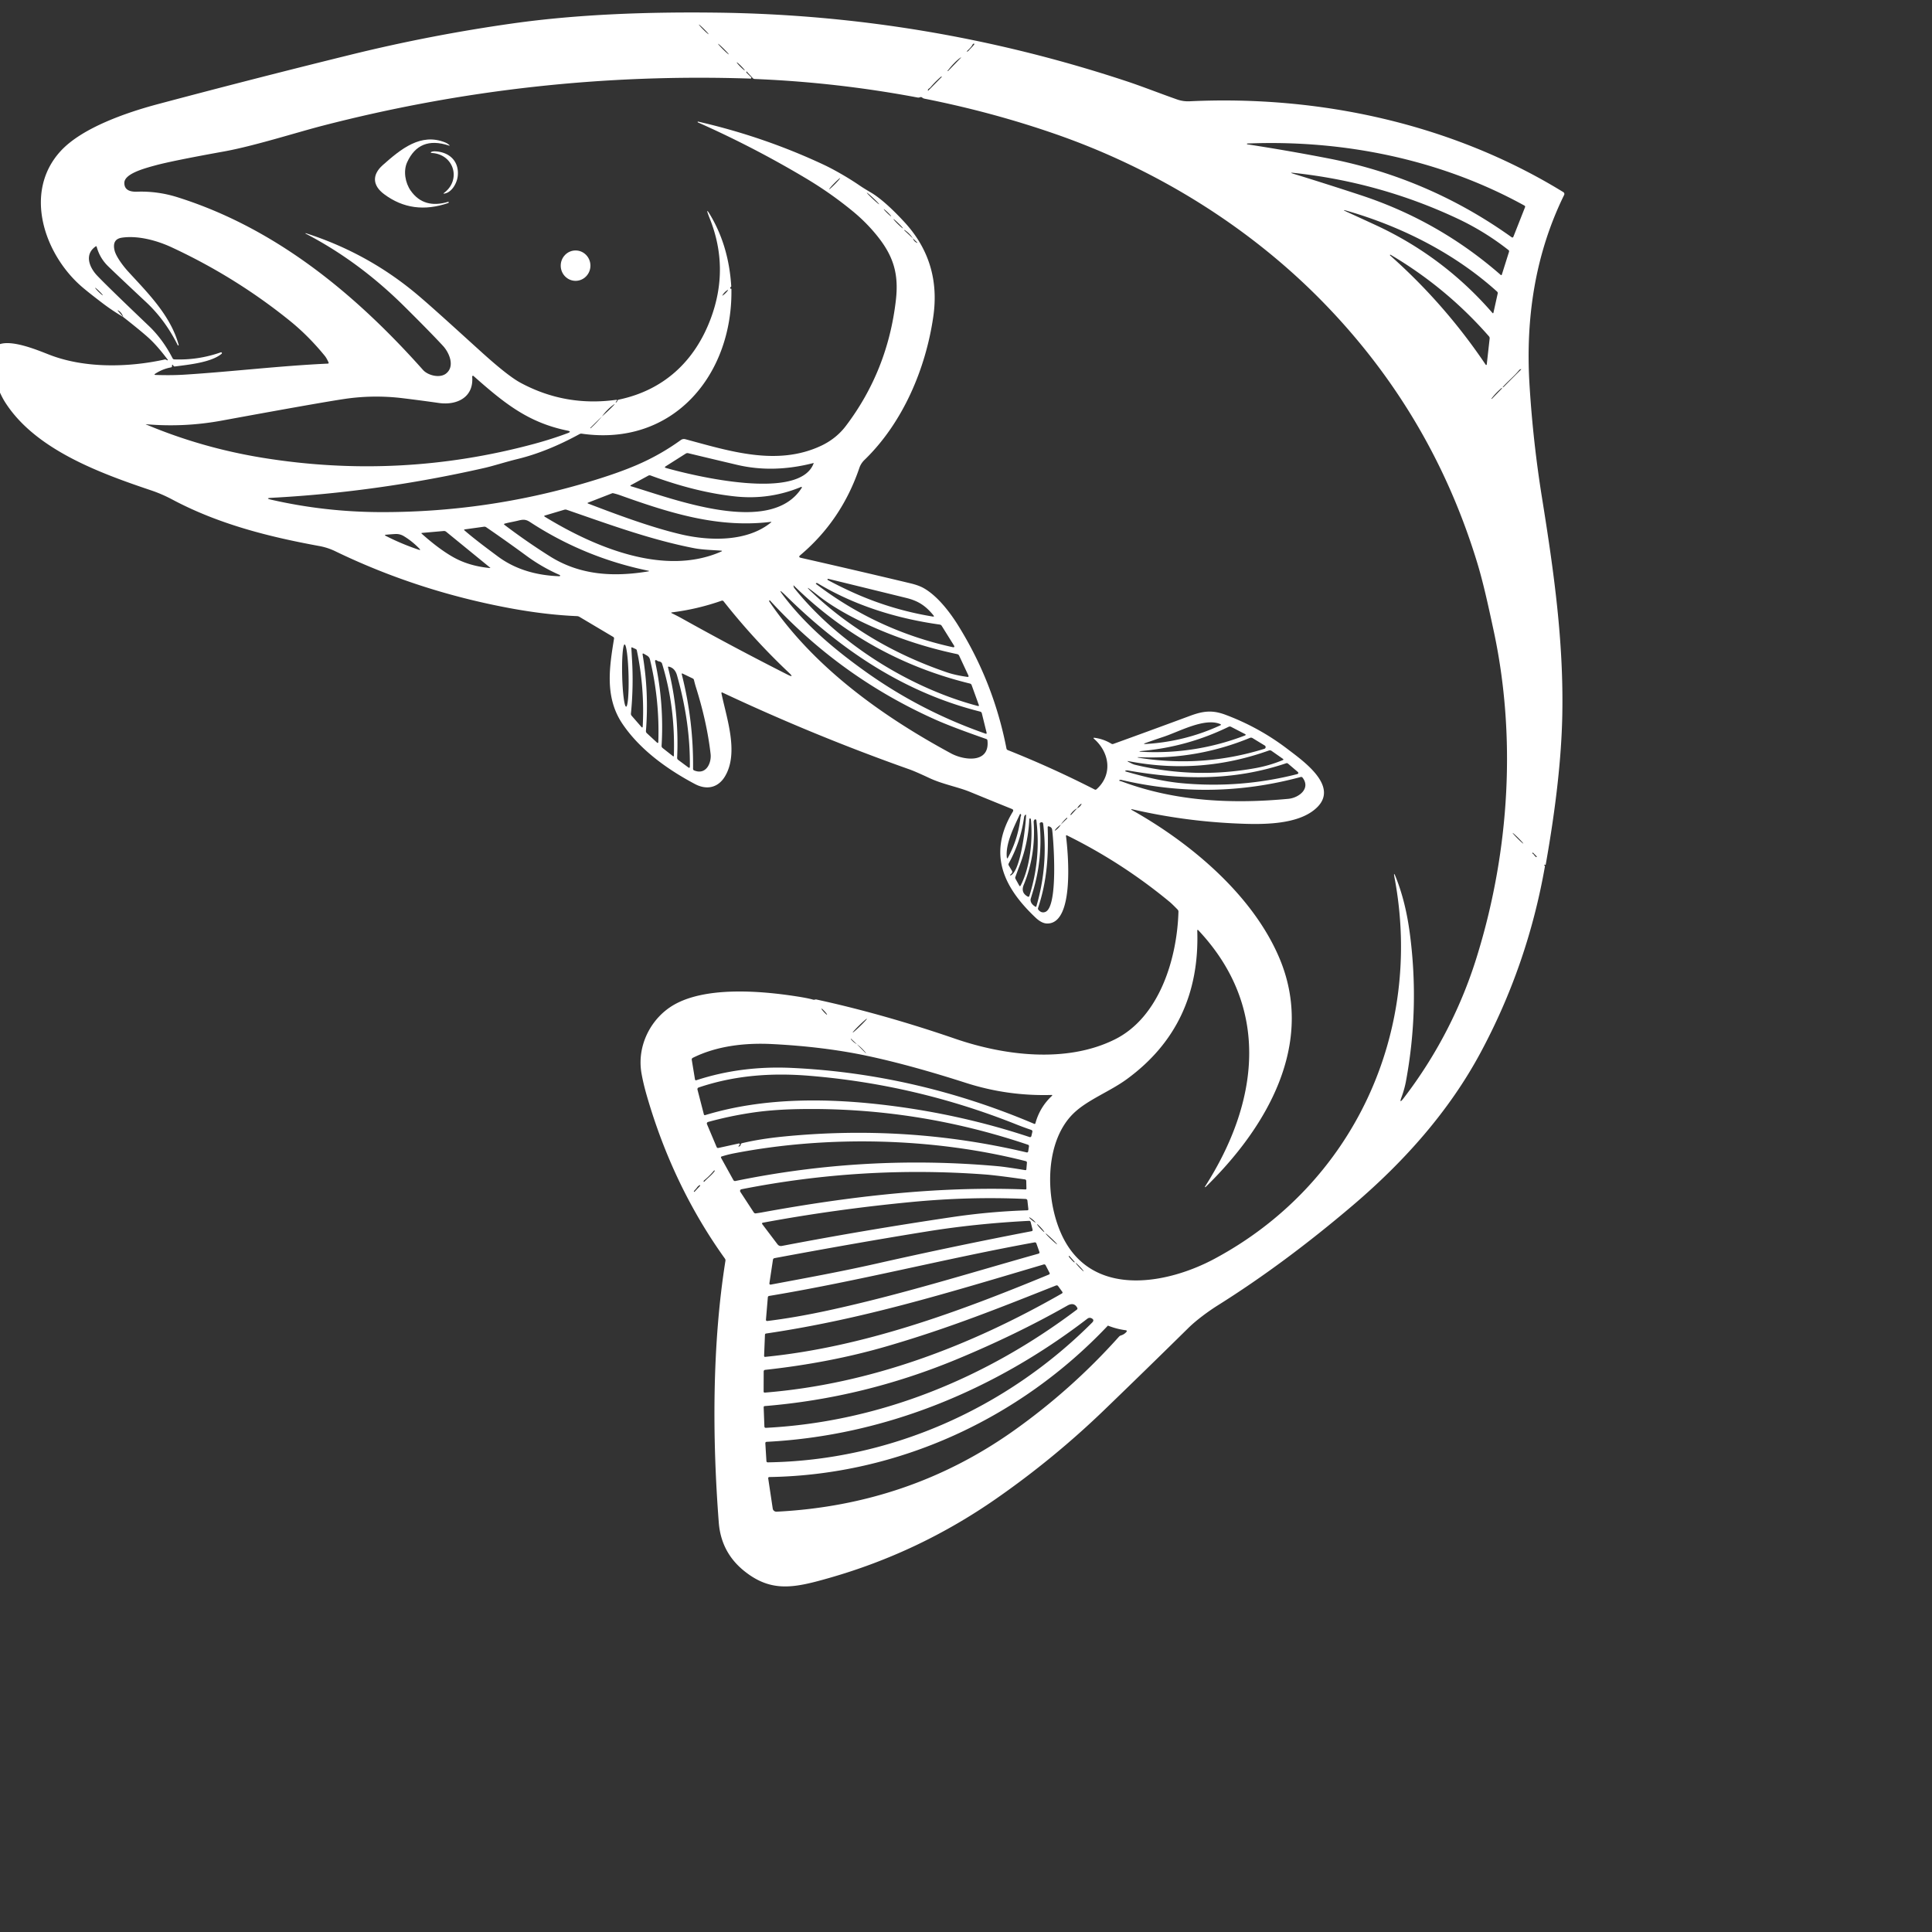 <svg xmlns="http://www.w3.org/2000/svg" viewBox="0 0 24 24" class="svg-icon"><rect x="0" y="0" width="24" height="24" fill="#333333" stroke="none"/><g id="g1" fill="#ffffff" transform="translate(-42.2 -42.2)"><path d="M351.03 351.61q-.65-1.96-2.17-2.76a.08.08 0 0 0-.1.13l2.27 2.63q-4.56-2.68-8.63-5.78-5.33-4.06-8.12-6.42c-15.74-13.29-25.01-39.46-9.04-56.66 8.83-9.5 26.97-15.79 40.14-19.3q39.84-10.61 79.88-20.47 33.17-8.16 67-12.94c26.98-3.81 55.99-4.83 84.73-4.47q87.05 1.09 169.64 28.45c6.1 2.02 13.87 5.07 20.84 7.52q2.47.86 5.19.73c53.69-2.54 108.6 9.28 154.68 37.62a.9.89-61.6 0 1 .34 1.16c-11.99 24.42-16.03 51.01-14.35 78.47q1.44 23.69 5.21 47.13c4.96 30.92 8.96 59.48 8.37 89.85q-.5 26.09-6.87 61.9-.01.06-.08.05l-.38-.07a.15.14 74.5 0 0-.13.24l.21.23q.08.09.08.14-7.2 41.09-26.84 77.53c-12.96 24.02-31.36 44.7-52.58 62.79q-28.41 24.2-56.11 41.58c-3.79 2.38-8.81 6.06-12.09 9.29q-17.24 16.98-34.65 33.78-21.08 20.35-45.15 37.07-31.81 22.1-68.85 32.67c-14.37 4.1-23.96 6.28-35.32-2.86q-9.57-7.7-10.52-20.07c-2.68-34.84-2.81-73.41 2.76-108.38q.07-.48-.21-.88-21.55-30.04-32.38-67.56-1.5-5.23-2.21-9.42c-1.88-11.26 3.93-22.6 13.39-28.08 13.04-7.54 35.01-5.96 50.27-3.63q5.18.79 7.37 1.43.43.13.86 0 .3-.1.54-.05 27.63 5.99 57.52 16.26c20.24 6.96 45.98 10.26 66.07.28 18.67-9.27 25.83-33.88 26.36-52.88q.01-.51-.34-.88-2.26-2.33-3.37-3.25-19.6-16.19-42.39-27.45-.52-.26-.45.32c.81 6.46 3.69 36.28-7.82 36.14q-2.24-.02-4.8-2.44c-13.35-12.63-19.89-26.5-9.42-43.85q.48-.8-.39-1.15-8.85-3.57-17.33-7.06c-5.04-2.07-11.32-3.15-16.86-5.75q-5.74-2.69-8.24-3.58-39.47-13.97-77.36-31.78-.57-.27-.45.35c2.1 10.21 7.28 24.56 1.46 34.31-2.82 4.73-7.55 5.8-12.48 3.18-11.36-6.03-22.67-14.13-29.91-24.8-7.49-11.02-5.51-23.44-3.56-35.37q.07-.49-.35-.74l-13.97-8.3q-.47-.28-1.01-.3-12.97-.55-27.66-3.27-38.33-7.1-72.42-23.59-3.16-1.53-6.6-2.16c-21.02-3.84-41.7-9.07-60.77-19.19q-4.43-2.36-8.77-3.82c-21.25-7.16-48.34-16.95-60.78-36.84-2.66-4.26-7.53-16.17-5.04-21.23 3.3-6.74 18.42-.1 23.86 1.98 14.58 5.57 32.53 5.14 47.43 1.86a.85.85 0 0 1 .59.08l.48.25a.17.17 0 0 0 .21-.25q-4.21-5.6-7.68-8.81-2.92-2.7-10.75-8.86zm242.38-117.1a2.84.19 44.9 0 0-1.88-2.14 2.84.19 44.9 0 0-2.14-1.87 2.84.19 44.9 0 0 1.88 2.13 2.84.19 44.9 0 0 2.14 1.87zm109.36 4.21c-.48.99-1.43 1.88-2.22 2.64q-.54.52.12.25.25-.09.43-.31c.72-.86 1.58-1.61 2.27-2.53q.27-.35-.17-.34-.29.01-.43.29zm-101.02 4.12a3.1.19 44.7 0 0-2.07-2.32 3.1.19 44.7 0 0-2.33-2.04 3.1.19 44.7 0 0 2.07 2.32 3.1.19 44.7 0 0 2.33 2.04zm95.71 1.86q1.08-1.12-.16-.19-2.24 1.69-4.98 5.22-.02.03.02.04l.07.01q.11.03.25-.12zm-89.09 4.77a2.33.2 45.1 0 0-1.5-1.8 2.33.2 45.1 0 0-1.78-1.5 2.33.2 45.1 0 0 1.5 1.8 2.33.2 45.1 0 0 1.78 1.5zm-181.75 67.42q25.36 8.13 45.59 24.96c6.48 5.4 18.35 16.31 27.43 24.51q10.7 9.66 15.86 12.45 18.49 9.97 39.49 7.1.86-.11.27.53l-.27.3a.14.14 0 0 0 .19.21q.29-.22.45-.61.17-.44.64-.54c18.67-3.94 31.44-15.94 38.01-33.49q7.82-20.89-.37-41.46-2.43-6.11.82-.39 7.06 12.42 8.06 28.32.02.32-.28.46-.17.09-.16.26.03.36.15.37.15 0 .26.03.1.03.1.13c.59 35.45-24.02 65.33-61.96 59.88a1.52 1.48-54.8 0 0-.93.17q-13.43 7.35-25.73 10.34c-4.95 1.21-10.09 2.88-13.69 3.69q-44.16 10.02-88.15 12.36-2.84.15-.07.79 22.25 5.08 45.41 5.13 43.38.09 84.93-12.18 12.79-3.77 21.13-7.38 9.66-4.17 18.12-10.29a2.2 2.18 34.3 0 1 1.85-.34c18.2 4.87 37.92 11.32 56.23 2.72 4.1-1.92 7.6-4.71 10.24-8.2q17.32-22.83 20.71-51.98c1.26-10.85-.88-18.28-7.85-26.89q-4.44-5.48-9.95-10.01-9.17-7.54-19.38-13.63-21.78-13-44.8-23.2a.17.17 0 0 1 .1-.32q27.24 6.23 52.12 17.9c4.01 1.89 9.94 5.25 14.71 8.52q1.78 1.22 4.59 2.86 5.63 3.29 13.86 12.16 15.41 16.59 12.1 39.36c-3.13 21.57-12.6 43.93-28.51 59.31q-1.46 1.42-2.11 3.33-7.4 21.72-24.46 36.1-.96.81.27 1.09 23.57 5.35 45.25 10.53 3.45.82 5.51 1.97c5.66 3.16 10.78 9.79 14.23 15.3q14.77 23.64 20.12 51.14.09.48.55.67 18.36 7.31 35.96 16.31.43.23.8-.1c6.72-5.98 5.45-15.16-.98-20.82q-.65-.58.22-.47 3.7.5 6.91 2.45.38.23.79.08 15.89-5.74 31.74-11.62c5.65-2.1 9.38-2.45 14.75-.44q13.92 5.22 25.68 14.2c6.35 4.85 21.14 15.14 12.33 24-7.6 7.64-23.38 7.26-33.75 6.79q-21.89-.99-43.09-5.91a.15.15 0 0 0-.11.28c24.69 13.81 50.1 35.3 61.12 61.14 15.3 35.85-5.46 70.69-30.48 95.05a.15.15 0 0 1-.23-.19c22.22-34.7 27.52-74.02-2.84-106.24a.21.21 0 0 0-.36.15q1.35 39.27-29.14 61.58c-7.06 5.17-16.38 8.59-22.16 14.25-13 12.71-11.62 39.21-3 53.71 13.23 22.28 42.41 16.62 61.37 6.48 57.51-30.77 86.69-93.78 74.6-157.93q-.53-2.82.53-.16c2.91 7.29 4.7 15 5.79 23.12q4.13 30.97-1.64 61.79a41 41 0 0 1-1.77 6.22q-1.13 3.03.84.46a186.64 186.64 0 0 0 30.88-60.37c12.93-42.62 15.87-89.48 6.41-133.36-2.06-9.53-4.2-19.59-6.86-28.27q-18.59-60.83-62.62-106.47c-30.9-32.05-70.08-56.27-112.05-70.83q-26.01-9.03-54.14-14.62-.49-.1-.88-.41-.47-.39-.96-.18-.5.21-1.02.11-33.43-6.29-67.42-7.67-.51-.02-.85-.39l-2.49-2.72a.07.07 0 0 0-.12.05v.31q0 .09.06.15l1.87 1.84a.35.34 68.2 0 1-.25.6q-90.21-3.01-177.32 19.55c-10.44 2.7-28.26 8.38-40.66 10.62q-21.42 3.86-28.41 5.76c-4.67 1.27-12.8 3.46-12.86 7.21-.06 3.09 2.51 3.78 5.24 3.69q8.56-.29 16.78 2.3c40.8 12.84 73.7 40.13 101.67 71.53 1.96 2.2 6.88 3.54 9.52 1.47 3.78-2.96 1.34-8.63-1.26-11.45q-5.17-5.6-15.95-16.29-18.96-18.81-40.95-30.2a.1.1 0 0 1 .08-.18zm257.89-59.76q-.28.23-.29.56-.01.34.23.1l5.51-5.6a.08.08 0 0 0-.05-.13q-.2-.01-.29.06-2.39 2.04-4.4 4.45l-.71.56zm246.7 48.32c-34.86-19.24-75.21-27.31-114.73-25.69a.17.17 0 0 0-.02.33q17.01 2.62 33.55 5.83 41.51 8.05 75.88 32.61.55.4.8-.23l4.78-12.13q.19-.47-.26-.72zm-27.63 5.43q-32.13-15.11-67.98-18.97-1.89-.2-.07.36 13.65 4.19 27.94 8.89 32.33 10.63 57.89 32.97.38.34.54-.15l2.95-9.37q.14-.45-.23-.74-9.8-7.7-21.04-12.99zm-260.22-12.2a3.23.22 134.5 0 0 2.42-2.15 3.23.22 134.5 0 0 2.1-2.45 3.23.22 134.5 0 0-2.42 2.15 3.23.22 134.5 0 0-2.1 2.45zm20.67 6.23a3.49.19 43.2 0 0-2.41-2.53 3.49.19 43.2 0 0-2.67-2.25 3.49.19 43.2 0 0 2.41 2.53 3.49.19 43.2 0 0 2.67 2.25zm4.99 5a2.13.18 44.1 0 0-1.4-1.6 2.13.18 44.1 0 0-1.66-1.36 2.13.18 44.1 0 0 1.4 1.6 2.13.18 44.1 0 0 1.66 1.36zm250.91 31.19c-17.32-15.65-39.11-26.77-61.86-33.38q-3.11-.91-.16.43 5.06 2.31 11.69 5.37 28.09 13 48.35 36.35.35.41.47-.12l1.75-7.9a.78.77-63.3 0 0-.24-.75zm-246.05-26.21a2.73.2 44.4 0 0-1.81-2.05 2.73.2 44.4 0 0-2.1-1.77 2.73.2 44.4 0 0 1.82 2.05 2.73.2 44.4 0 0 2.09 1.77zm4.11 4.12q.47 1.29 1.52 1.78.64.31.13-.19l-1.65-1.59q-1.34-2.06-3.4-3.43a.1.1 0 0 0-.12.16zm-304.38 44.27q-5.23-10.47-13.08-17.81-11.83-11.06-15.81-14.94-3.42-3.35-4.68-7.99-.11-.39-.44-.16c-4.87 3.4-2.47 8.84.66 12.11q4.55 4.77 21.4 20.83 5.73 5.47 9.8 13.36.23.45.74.47 9.91.37 19.22-2.92a.35.35 0 0 1 .34.6c-4.34 3.62-13.69 4.5-19.31 5.25q-.4.06-.63-.27l-.27-.38a.16.16 0 0 0-.29.08l-.04.51q-.04.37-.4.44-3.5.65-6.5 2.6-.75.49.15.53 6.45.22 11.74-.11c19.28-1.2 39.68-3.67 59.5-4.58q.53-.02.32-.52-.79-1.79-1.62-2.79-6.79-8.29-14.49-14.5-22.38-18.06-48.91-30.38c-6.43-2.98-14.17-4.9-20.53-3.96q-4.15.61-3.04 5.29c.59 2.46 3.39 6.26 5.53 8.62 7.66 8.42 17.63 18.06 21.01 30.48a.2.2 0 0 1-.37.14zm541.59 8.08a.24.23-58 0 0 .43-.1l1.2-10.75a1.17 1.13-63.3 0 0-.28-.9q-17.64-20.16-40.73-33.78a.17.17 0 0 0-.2.28q22.66 20.11 39.58 45.25zM342.55 342.6a2.2.19 44.5 0 0-1.44-1.68 2.2.19 44.5 0 0-1.7-1.4 2.2.19 44.5 0 0 1.44 1.68 2.2.19 44.5 0 0 1.7 1.4zm258.5-2.02q-1.12.74-1.83 1.9-.27.45.15.14 1.1-.81 1.88-1.83.56-.71-.2-.21zm327.99 33.03c-1.89 2.34-4.55 4.5-6.61 6.79q-.49.55.1.21.15-.08.32-.26 3.41-3.46 6.88-6.89.41-.41-.14-.22-.33.11-.55.37zm-433.52 2.69c.74 8.61-6.42 11.95-13.78 10.9q-7.45-1.06-14.93-1.97a90.04 90.04 0 0 0-24.31.32q-10.43 1.56-50.75 8.96-15.53 2.85-31.23 1.49-.33-.03-.02.1 22.94 9.65 47.99 13.75 57.03 9.31 112.73-5.73 7.49-2.03 13.9-4.45 1.71-.64-.08-1.01c-16.36-3.34-26.17-11.33-38.96-22.63a.34.33 18.8 0 0-.56.27zm425.99 4.93a27.82 27.82 0 0 0-3.9 4.12.1.1 0 0 0 .15.14l4.11-4.23q.21-.21-.08-.22-.22 0-.28.19zm-372.26 11.54-4.79 4.71a.11.11 0 0 0 .15.16q2.52-2.29 4.64-4.87 2.8-2.43 4.8-4.53.97-1.02-.17-.19-2.53 1.85-4.63 4.72zm87.53 19.31q-16.58 4.26-31.55.74-10.11-2.38-20.23-4.82-.56-.14-1.06.17l-8.27 5.24q-.74.47.1.7c11.5 3.26 55.26 13.85 61.13-1.89q.07-.19-.12-.14zm-75.43 9.62c17.39 5.17 57.87 20.89 70.66.59a.23.23 0 0 0-.29-.33q-12.94 5.39-26.97 3.97-16.3-1.67-35.31-8.69-.53-.2-1.03.07l-7.11 3.88q-.58.32.05.51zm-4.76 3.64q-1.26-.45-2.72-.78a.79.73-47.1 0 0-.4.03l-9.92 3.86q-.52.21.01.41c11.33 4.33 25.87 9.82 38.65 12.79 11.69 2.71 27.19 3.1 37.04-4.98q.36-.3-.1-.24c-21.62 2.62-41.28-3.46-62.56-11.09zm-30.97 8.98c20.49 12.53 49.39 24.82 72.98 14.42q.76-.34-.07-.4c-3.73-.27-7.75-.36-11.19-1.03-18.12-3.54-35.26-9.88-52.66-15.88q-.51-.18-1.03-.02l-7.96 2.37q-.64.19-.07.54zm-11.48 1.69c-1.78.42-3.44.67-5.09 1.13q-.62.17-.11.56 9.05 6.87 18.66 12.93c12.66 8 26.6 8.67 41 6.28a.11.11 0 0 0 .01-.22q-26.57-5.44-49.2-20.23c-1.97-1.29-3.18-.96-5.27-.45zM492.38 440c4.14 3.59 9.33 7.44 13.74 10.72 7.44 5.54 16.26 7.9 25.52 8.22a.27.27 0 0 0 .12-.52 72.07 72.07 0 0 1-13.6-7.82q-8.3-6.1-16.82-11.94-.44-.3-.96-.22l-7.86 1.09q-.59.08-.14.47zm-5 10.87q6.64 3.84 15.45 4.67.35.03.08-.19l-18.18-14.84a1.39 1.36-27.6 0 0-.99-.3l-8.97.79q-.47.04-.12.35 6.91 6.17 12.73 9.52zm-13.76-3.4q-3.01-3.09-6.44-5.15-1.59-.96-3.52-.86-1.92.11-3.8.29-.89.09-.1.49 6.59 3.36 13.57 5.7 1.11.38.29-.47zm178.92 17.89q16.15 7.4 33.68 10.27.82.13.29-.51c-3.12-3.82-6.11-5.93-11.24-7.19q-16.21-3.98-32.3-7.91a.27.26-24 0 0-.19.49q4.79 2.58 9.76 4.85zm36.55 13.59c-17.72-2.48-35.14-7.85-50.54-17.1q-.27-.16-.54-.05-.35.15-.04.39 25.27 19.23 56.41 26.1 1.22.27.56-.8l-4.98-7.98q-.3-.48-.87-.56zm-60.45-16.26-.01-.05a.02.01 52.9 0 0-.03-.01q-.08.75.41 1.36c18.26 22.83 47.69 41.2 75.84 48.66q.67.17.43-.48l-2.93-8.11q-.19-.55-.76-.69-42.06-10.3-72.9-40.58-.04-.04-.05-.1zm33.91 17.75q-14.76-6.42-23.95-13.66-7.97-6.28-.48.59 22.4 20.56 53.89 31.34 3.51 1.21 8.49 1.9.81.12.47-.62l-3.8-8.14q-.25-.54-.84-.66-17.45-3.66-33.78-10.75zm43.3 34.55c-31.21-7.83-57.36-25.31-80.2-47.76q-4.64-4.57-.65.58c9.11 11.79 20.68 21.53 33.2 30.49q22.97 16.43 49.84 25.81.64.22.48-.43l-1.96-7.97q-.14-.57-.71-.72zm-79.79-15.33q3.1 1.57.57-.81-14.57-13.76-26.99-29.51-.35-.44-.88-.25-9.98 3.5-20.48 4.81-.66.09-.06.38 2.37 1.14 4.67 2.43 21.04 11.74 43.17 22.95zm61.5 18.76q-39.48-17.58-68.68-49.39-.24-.27-.36.07-.06.16.04.32c18.41 27.21 46.75 47.48 75.26 62.89 5.42 2.93 16.11 4.23 15.06-5.37q-.05-.45-.48-.6-14.05-4.9-20.84-7.92zm-128.3-5.47a12.88 1.32 88.6 0 0 1.01-12.91 12.88 1.32 88.6 0 0-1.63-12.85 12.88 1.32 88.6 0 0-1.01 12.91 12.88 1.32 88.6 0 0 1.63 12.85zm2.44-19.61q.67 11.21-.44 22.43-.05.55.31.96l3.95 4.54q.57.67.62-.21.82-15.87-2.44-31.4-.08-.4-.45-.56l-1.43-.65q-.42-.19-.39.27l.27 4.62zm6.21-1.54-1.28-.74q-.65-.37-.53.37 2.64 15.66 1.37 31.52-.05.6.39 1l4.26 3.94a.28.28 0 0 0 .47-.2q.6-17.36-3.44-34.24-.26-1.09-1.24-1.65zm4.32 2.17-.43-.26a.38.38 0 0 0-.56.41q3.77 17.32 2.71 35.01-.04.57.41.93l4.24 3.34q.41.34.43-.2.63-20.19-4.87-38.02-.25-.79-1.3-.98-.33-.06-.63-.23zm8.1 6q-.85-3-3.34-3.58-.48-.11-.36.37 4.64 18.38 3.76 37.34a1.05 1.02-71.2 0 0 .41.87l4.18 3.11q.66.49.67-.33.22-18.26-5.32-37.78zm7.94 5.25q-.51-1.61-.91-3.31a.95.94 6.9 0 0-.51-.64l-4.14-1.99q-.53-.26-.39.32 4.88 19.23 4.66 39.08-.01.47.43.66c4.93 2.06 7.27-3.03 6.83-6.83q-1.49-12.97-5.97-27.29zm193.64 20.17q-3.84 1.28-7.49 2.58-1.44.52.09.43 16.12-.97 30.76-7.7.61-.28-.01-.55c-6.45-2.72-16.9 3.09-23.35 5.24zm-8.7 5.87q-2.82.26.01.4 21.82 1.04 42.2-6.74.78-.29.04-.67l-5.72-2.96a1.1 1.09 45.3 0 0-.98-.01q-16.85 8.23-35.55 9.98zm50.51-2.21-5.04-3.07q-.55-.34-1.15-.09-21.6 8.88-45.01 8.01-3.05-.11-.04.35 26.03 3.93 51.07-3.85a.75.75 0 0 0 .17-1.35zm-56.22 6.5q-1.2-.23-.11.32c.68.35 1.73.93 2.5 1.12q24.88 5.98 50.13 1.38 5.68-1.04 11.11-3.27.57-.23.06-.58l-4.69-3.28q-.5-.34-1.07-.14-28.3 10.13-57.93 4.45zm-1.32 4.25c7.65 2.2 15.36 4.12 23.3 4.85q24.14 2.2 47.47-3.72 1.2-.3.26-1.11l-3.85-3.27q-.36-.31-.81-.16c-22.12 7.44-43.41 6.83-65.55 2.98q-.45-.08-.83.05-.57.21.01.38zm-1 4.37c21.93 8.06 45.25 9.11 68.31 6.94 4.3-.41 9.37-4.22 5.87-8.78a.72.71 63.9 0 0-.75-.26q-37.05 9.99-74.45 1.17-.15-.03-.28.01-.14.04-.27.1-.43.2.03.33.78.21 1.54.49zm-19.16 10.86q-1.58.79-2.76 2.56a.16.16 0 0 0 .25.19l2.51-2.75q1.11-.48 1.71-1.56.3-.55-.21-.18-.93.68-1.5 1.74zm-23.3 3.24q.19-.49.02-.72-.27-.39-.47.04c-2.35 5.06-5.97 12.1-5.37 17.72q.09.86.5.1 4.2-7.78 5.16-16.57.02-.23.16-.57zm-3.84 23.72-.57.57a.16.16 0 0 0 .18.26c4.14-1.69 6.23-20.52 6.38-24.78q.02-.65-.43-.18-.33.33-.4.89-1.38 10.1-6.33 19.07-.25.45.01.9l1.29 2.17q.35.6-.13 1.1zm3.76 5c3.92-7.49 5.09-19.17 4.21-27.44a.32.31 43.7 0 0-.63.01q-.46 9.85-3.97 19.05-.92 2.42-1.8 4.84-.15.43.07.82l1.51 2.73q.31.56.61-.01zm16.63-25.23q-1.7 1.29-2.35 2.21-.37.53.17.17 1.36-.92 2.18-2.38l2.61-2.5a.16.16 0 0 0-.22-.24q-1.45 1.34-2.39 2.74zm-15.35 24.93q-1.35 3.25 1.61 4.88.53.29.72-.29 4.83-15.3 2.89-31.29a.44.44 0 0 0-.74-.26q-.17.17-.29.47-.1.23-.08.54.87 13.88-4.11 25.95zm2.82 6.04q-.11 1.81 2 3.05.3.18.4-.16 4.93-16.83 2.82-34.12-.12-.94-1.08-.59-.4.15-.36.57 1.32 14.43-2.87 28.19-.9 2.97-.91 3.06zm7.08-29.81c.37 11.86-.23 22.02-3.97 33.36q-.14.45.16.81 1.2 1.43 2.77.88c5.48-1.9 3.5-29.53 2.89-34.1q-.14-1.02-1.35-1.35-.52-.14-.5.4zm196.94 6.72a3.11.19 44.9 0 0-2.07-2.33 3.11.19 44.9 0 0-2.33-2.07 3.11.19 44.9 0 0 2.07 2.33 3.11.19 44.9 0 0 2.33 2.07zm5.55 5.31-1.51-1.51a.17.17 0 0 0-.27.19q.12.29.45.38.42.7 1.07 1.22a.2.2 0 0 0 .26-.28zm-293.86 65.54a1.7.2 47.6 0 0-1-1.4 1.7.2 47.6 0 0-1.3-1.12 1.7.2 47.6 0 0 1 1.4 1.7.2 47.6 0 0 1.3 1.12zm16.53 1.66a4.11.25-44.2 0 0-3.12 2.7 4.11.25-44.2 0 0-2.78 3.04 4.11.25-44.2 0 0 3.12-2.7 4.11.25-44.2 0 0 2.78-3.04zm-4.18 10.56 3.68 3.72a.05.05 0 0 0 .08-.07q-1.65-2.13-3.76-3.65l-2.37-2.22a.08.08 0 0 0-.12.11q1.09 1.37 2.49 2.11zm73.95 32.71q1.84-6.69 6.9-11.38a.18.18 0 0 0-.13-.31q-18.32.55-35.6-5.01c-14.04-4.51-28.28-8.53-41.17-11.25q-17.69-3.72-39-4.81c-11.08-.56-22.79.69-32.84 5.68q-.56.28-.46.89l1.32 8.01q.09.55.62.38 18.48-6.05 39.37-5.09c35.02 1.61 68.76 9.67 100.45 23.15q.42.18.54-.26zm-8.24.38q-41.25-16.42-85.54-20.02c-15.6-1.27-30.78-.17-45.68 4.86a.74.73-16.6 0 0-.48.88l2.64 10.22q.12.47.59.33c24.61-7.49 51.69-7.11 77.21-3.83q29.59 3.8 57.09 12.93a.57.56-74.2 0 0 .73-.41l.41-1.76a.67.67 0 0 0-.44-.79q-3.33-1.13-6.53-2.41zm-114.27 8.61-.36.45q-.29.37.16.21.59-.2.65-.7.07-.54.6-.67 7.3-1.76 16.96-2.73 51.52-5.13 100.81 6.54.61.14.71-.48l.3-1.96q.09-.56-.45-.74-45.87-15.49-94.1-14.75-10.78.16-19.29 1.37-9.65 1.38-19.05 3.97a.67.67 0 0 0-.44.9l3.99 9.45q.22.53.78.4l8.37-1.84a.36.36 0 0 1 .36.58zm-2.12 3.46q-2.62.5-5.23 1.31-.54.16-.27.66l5.06 9.14a.77.76-20.1 0 0 .82.38q53.9-11.06 108.75-6.12 3.29.3 11.27 1.62.44.07.48-.38l.23-2.71a.6.59 10 0 0-.44-.62c-38.22-9.75-82.07-10.73-120.67-3.28zm-8.46 7.17a30.14 30.14 0 0 1-4.09 4.06q-.25.2-.21.43.06.35.3.09c1.35-1.47 3.13-2.76 4.27-4.36a.18.17 83.4 0 0-.27-.22zm111.99 1.6q-50.72-3.72-100.64 6.14a.71.7 67.8 0 0-.45 1.08l5.55 8.49q.32.49.89.41 1.25-.17 2.48-.39c35.92-6.55 72.56-10.95 109.12-9.51q.43.02.42-.41l-.07-3.12a.65.64-86.9 0 0-.56-.63q-11.85-1.7-16.74-2.06zm-118.98 5.34c-.45.66-.91 1.03-1.33 1.6a.18.17 85.6 0 0 .26.23l2.29-2.43a.18.18 0 0 0-.22-.28q-.61.33-1 .88zm33.25 23.55q.71.94 1.87.71 34.47-6.6 70.46-11.93 15.48-2.3 31.12-2.81.5-.01.45-.51l-.39-3.53a.75.74-1.8 0 0-.71-.66q-23.08-1.06-47.22 1.25-31.82 3.05-61.53 8.56-.7.13-.27.7zm106.63-9.3q-.98-1.1-2.22-1.79a.1.1 0 0 0-.12.15q.99 1.01 2.2 1.8.67.43.14-.16zM618.61 751.6q-.12.79.66.64c14.55-2.73 28.86-5.33 43.74-8.69q31.95-7.22 64.11-13.4.58-.11.44-.67l-.8-3.16a.6.59-7.5 0 0-.61-.46q-21.97 1.12-42.15 4.37-28.25 4.54-63.28 11.07-.57.11-.66.69zm113.82-21.1a2.22.21 47.5 0 0-1.35-1.77 2.22.21 47.5 0 0-1.65-1.5 2.22.21 47.5 0 0 1.35 1.78 2.22.21 47.5 0 0 1.65 1.5zm5.28 5.08a3.26.19 43.5 0 0-2.23-2.38 3.26.19 43.5 0 0-2.5-2.1 3.26.19 43.5 0 0 2.24 2.38 3.26.19 43.5 0 0 2.5 2.1zM642.75 763c30.28-6.56 58.15-15.37 87.22-23.54q.62-.18.4-.79l-1.2-3.39q-.21-.6-.84-.49c-36.79 6.68-72.93 16.03-109.83 22.16q-.52.09-.56.61l-.77 9.15q-.06.69.63.61 11.45-1.4 24.95-4.32zm99.83-22.29c.62.7 1.46 1.79 2.18 2.31a.14.14 0 0 0 .19-.21l-2.12-2.38a.2.18-90 0 0-.25.28zm6.15 6.06a2.4.18 46.5 0 0-1.52-1.86 2.4.18 46.5 0 0-1.78-1.62 2.4.18 46.5 0 0 1.52 1.86 2.4.18 46.5 0 0 1.78 1.62zm-14.15.6-1.57-3.05q-.29-.57-.91-.38c-40.78 12.08-75.23 22.72-114.85 28.57q-.48.07-.5.55l-.35 8.65q-.02.53.5.47c40.48-4.04 79.36-18.36 117.4-34.07q.55-.22.28-.74zm2.71 5.25c-23.17 9.17-43.93 17.56-70.05 25.17q-23.46 6.83-50.38 9.77-.62.07-.63.7l-.03 8.23q0 .53.53.49c43.84-3.53 84.96-19.31 122.94-41.02q.51-.29.17-.76l-1.7-2.34a.74.73-28.8 0 0-.85-.24zm-41.1 30.56q-38.68 16.03-79.52 19.38-.46.04-.45.51l.3 7.92q.03.61.64.58c47.2-2.45 91.18-20.64 128.72-48.93q.42-.31.18-.78c-.91-1.73-2.37-1.88-4.08-.91q-21.21 12.04-45.79 22.23zm54.1-16.83c-38.36 29.46-83.81 48.48-132.79 51.01q-.63.03-.59.66l.45 7.34a.54.54 0 0 0 .55.5c50.58-.74 98.73-22.23 134.32-57.87q1.11-1.1-.25-1.79a1.59 1.58-49.9 0 0-1.69.15zm8.56 2.92a.16.15-57.7 0 0-.16.04c-36.38 38.49-86.85 61.77-140.04 62.63q-.64.01-.54.64l1.86 12.41a1.54 1.52-5.6 0 0 1.6 1.3q54.86-2.76 98.37-33.67 23.86-16.95 43.39-38.78.35-.39.84-.54 1.4-.42 2.32-1.53a.37.37 0 0 0-.24-.6q-3.82-.48-7.4-1.9z" transform="matrix(.03 0 0 .03 33.2 35.59)"/><path d="M468.58 287.54c-1.64 3.59-.81 8.53 1.53 11.81q5.4 7.6 15.52 4.54.22-.07.15.15-.04.13-.03.26 0 .05-.05.06-14.88 5.19-26.67-3.64c-4.8-3.58-5.05-8.01-.55-12.01 7.5-6.66 15.79-13.52 25.93-9.36q.86.35 1.54.96.56.5-.15.27-12.23-4.01-17.22 6.96z" transform="matrix(.03 0 0 .03 33.2 35.59)"/><path d="M483.88 300.2c7.26-5.42 4.07-16.12-5.27-16.53a.2.2 0 0 1-.09-.38q.66-.34 1.71-.29c6.08.32 10 4.32 9.3 10.33-.32 2.73-2.35 6.66-5.52 7.16q-.66.1-.13-.29z" transform="matrix(.03 0 0 .03 33.2 35.59)"/><ellipse id="ellipse172" cx="0" cy="0" rx="6.29" ry="6.15" transform="matrix(0 .03 -.03 0 49.35 45.5)"/></g></svg>
